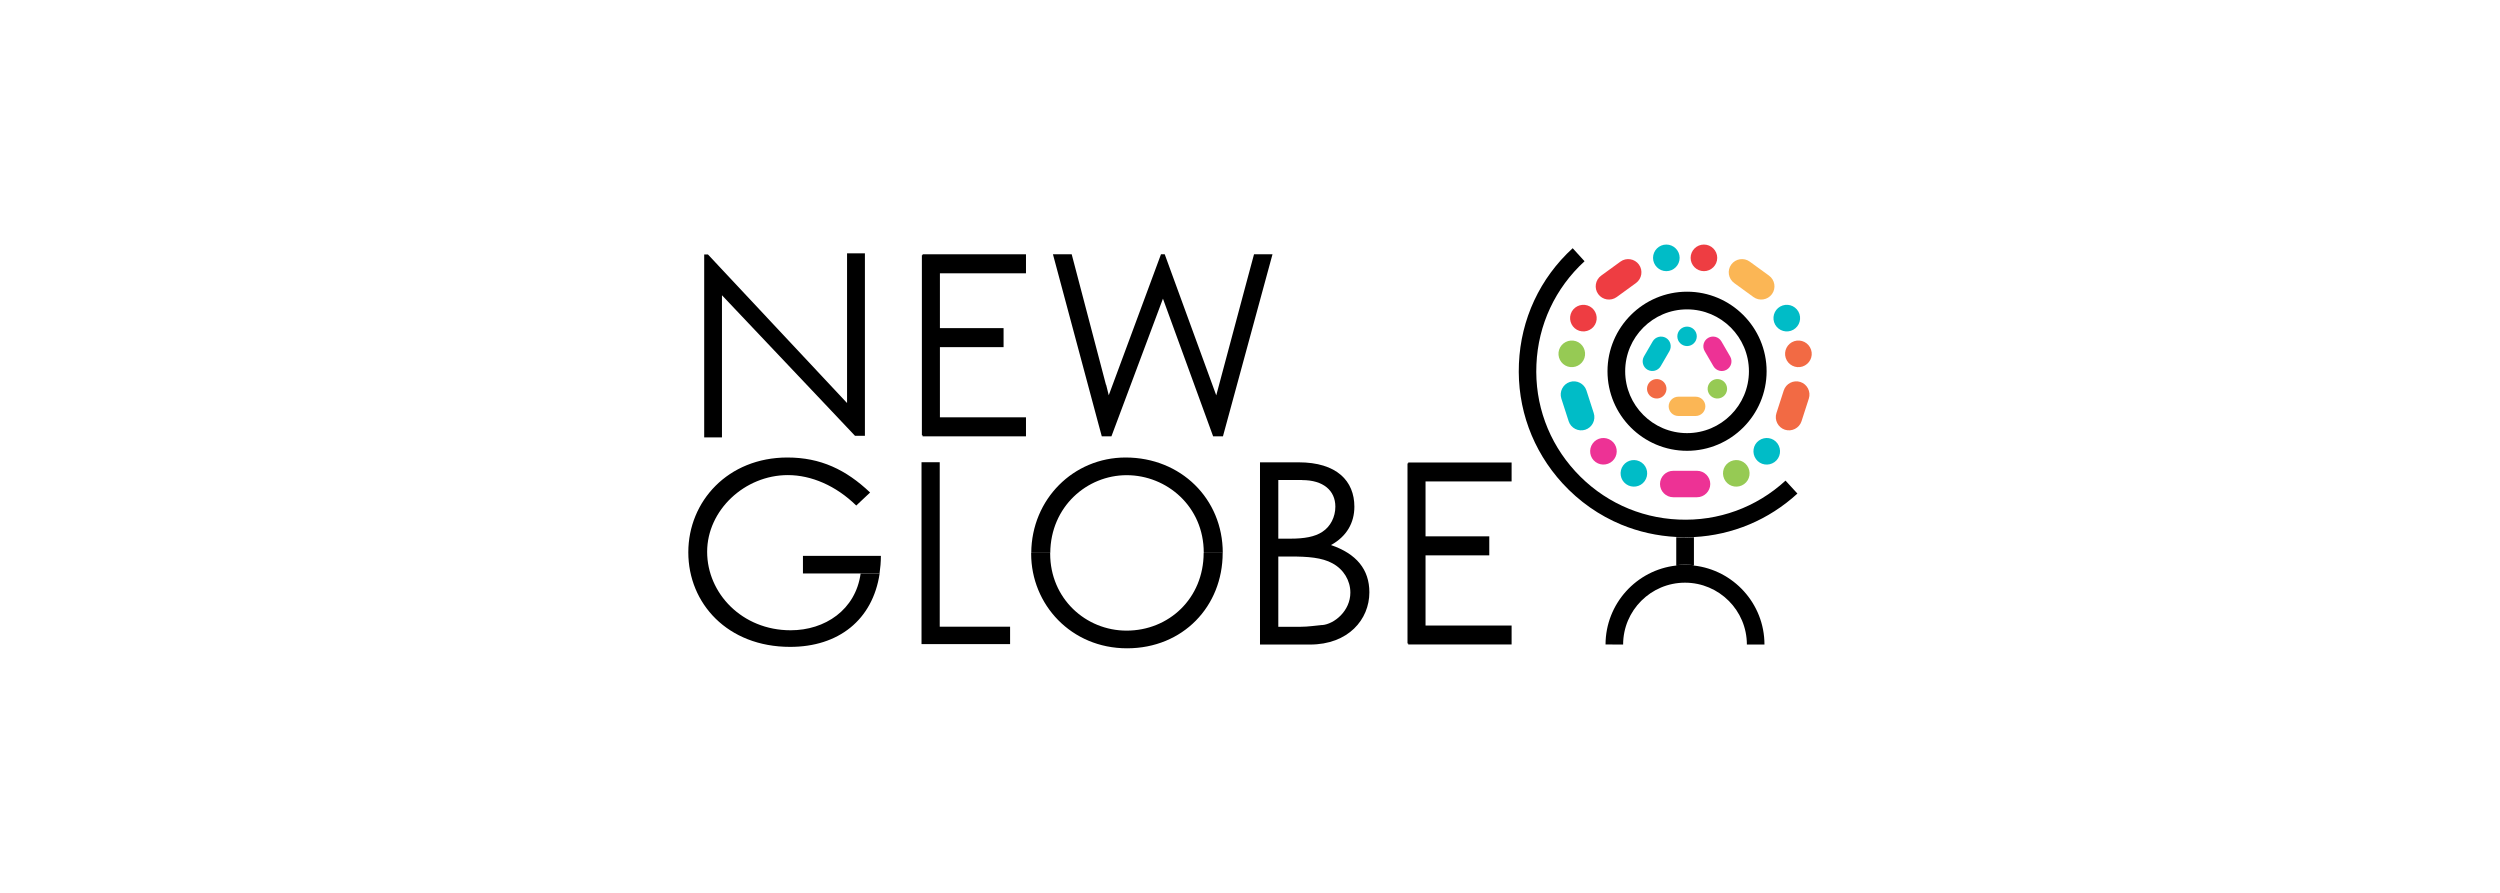 <svg xmlns="http://www.w3.org/2000/svg" id="Layer_1" data-name="Layer 1" width="280" height="100" viewBox="0 0 280 100"><defs><style>      .cls-1 {        fill: #00bcc7;      }      .cls-1, .cls-2, .cls-3, .cls-4, .cls-5, .cls-6, .cls-7 {        stroke-width: 0px;      }      .cls-2 {        fill: #ee3d42;      }      .cls-3 {        fill: #96ca54;      }      .cls-4 {        fill: #ed3295;      }      .cls-5 {        fill: #000;      }      .cls-6 {        fill: #fbb655;      }      .cls-7 {        fill: #f26a44;      }    </style></defs><g><path class="cls-5" d="M149.08,61.04c1.76-.97,2.61-2.5,2.61-4.29,0-2.87-1.96-4.97-6.25-4.97h-2.27s-2.05,0-2.05,0v20.41h2.05s3.55,0,3.55,0c4.29,0,6.65-2.81,6.65-5.85,0-2.56-1.45-4.32-4.29-5.29ZM145.84,53.77c2.36,0,3.72,1.16,3.72,2.98,0,1.14-.54,2.22-1.45,2.81-.85.57-2.05.77-3.58.77h-1.36v-6.57h2.67ZM148.08,70c-.68.06-1.56.2-2.44.2h-2.47v-7.87h0s1.39,0,1.39,0c1.9,0,3.5.11,4.69.77,1.25.68,1.99,1.93,1.99,3.27,0,2.05-1.79,3.52-3.15,3.64Z"></path><polygon class="cls-5" points="105.25 70.15 105.25 51.77 103.21 51.77 103.21 72.14 103.25 72.14 105.25 72.14 113.13 72.14 113.13 70.19 105.25 70.19 105.25 70.15"></polygon><polygon class="cls-5" points="169.3 53.92 169.3 51.8 157.72 51.8 157.72 51.9 157.64 51.9 157.64 72.07 157.72 72.07 157.72 72.18 169.3 72.18 169.3 70.06 159.66 70.06 159.66 62.2 166.8 62.2 166.8 60.07 159.66 60.07 159.66 53.92 169.3 53.92"></polygon><polygon class="cls-5" points="103.33 28.58 103.25 28.58 103.25 48.75 103.33 48.75 103.33 48.87 114.91 48.87 114.91 46.74 105.27 46.74 105.27 38.88 112.4 38.88 112.4 36.75 105.27 36.75 105.27 30.61 114.91 30.61 114.91 28.48 103.33 28.48 103.33 28.58"></polygon><g><path class="cls-5" d="M126.18,70.63c-4.59,0-8.56-3.6-8.56-8.62,0-.03,0-.06,0-.08h-2.13s0,.06,0,.08c0,5.7,4.48,10.6,10.74,10.6s10.71-4.7,10.71-10.68h-2.13c-.01,5.09-3.89,8.7-8.64,8.7Z"></path><path class="cls-5" d="M126.18,53.22c4.51,0,8.64,3.51,8.64,8.67,0,0,0,.02,0,.03h2.13c0-6.06-4.7-10.68-10.88-10.68-5.84,0-10.53,4.66-10.57,10.68h2.13c.04-5.17,4.1-8.7,8.56-8.7Z"></path></g><path class="cls-5" d="M88.55,70.59c-5.44,0-9.35-4.14-9.35-8.79s4.2-8.59,9.04-8.59c2.62,0,5.38,1.18,7.66,3.41l1.55-1.46c-2.7-2.56-5.55-3.92-9.26-3.92-6.65,0-11.1,4.9-11.1,10.62s4.39,10.59,11.41,10.59c5.4,0,9.24-3.01,10.02-8.22h-2.13c-.56,4.08-4,6.36-7.83,6.36Z"></path><path class="cls-5" d="M89.93,64.23h8.58c.09-.63.15-1.28.15-1.97h-8.73v1.97Z"></path><polygon class="cls-5" points="140.45 28.48 139.48 32.09 136.22 44.28 131.27 30.73 131.27 30.73 130.45 28.48 130.03 28.48 126.63 37.66 124.18 44.27 123.89 43.1 123.87 43.1 120.03 28.48 117.93 28.48 123.01 47.43 123.01 47.43 123.01 47.43 123.01 47.43 123.4 48.87 124.48 48.87 130.25 33.45 130.75 32.12 130.25 33.45 135.36 47.47 135.36 47.47 135.87 48.87 136.97 48.87 142.52 28.48 140.45 28.48"></polygon><polygon class="cls-5" points="80.86 33.07 80.9 33.11 80.9 33.11 92.13 44.97 92.13 44.97 95.76 48.81 96.87 48.81 96.87 47.58 96.87 47.27 96.87 28.37 94.87 28.37 94.87 45.14 79.29 28.5 78.87 28.5 78.87 30.36 78.87 30.96 78.87 48.99 80.86 48.99 80.86 33.07"></polygon></g><g><path class="cls-1" d="M188.12,28.88c0,.82-.67,1.49-1.49,1.49s-1.49-.67-1.49-1.49.67-1.49,1.49-1.49,1.49.67,1.49,1.49Z"></path><path class="cls-2" d="M192.33,28.88c0,.82-.67,1.49-1.49,1.49s-1.49-.67-1.49-1.49.67-1.49,1.49-1.49,1.49.67,1.49,1.49Z"></path><path class="cls-6" d="M196.39,33.27l-2.16-1.57c-.66-.48-.81-1.41-.33-2.07.48-.66,1.41-.81,2.07-.33l2.16,1.57c.66.48.81,1.41.33,2.07-.48.66-1.41.81-2.07.33Z"></path><path class="cls-1" d="M200.58,37.05c-.78.25-1.62-.17-1.88-.96-.25-.78.17-1.62.96-1.88.78-.25,1.62.17,1.88.96.25.78-.17,1.62-.96,1.88Z"></path><path class="cls-7" d="M201.88,41.05c-.78.25-1.62-.17-1.88-.96-.25-.78.17-1.62.96-1.88.78-.25,1.62.17,1.88.96.26.78-.17,1.62-.96,1.88Z"></path><path class="cls-7" d="M198.96,46.27l.82-2.54c.25-.77,1.09-1.2,1.86-.95.77.25,1.2,1.09.95,1.86l-.82,2.54c-.25.77-1.09,1.2-1.86.95-.77-.25-1.2-1.09-.95-1.86Z"></path><path class="cls-1" d="M196.67,51.42c-.48-.67-.34-1.6.33-2.08.67-.48,1.6-.34,2.08.33.48.67.34,1.6-.33,2.08-.67.48-1.6.34-2.08-.33Z"></path><path class="cls-3" d="M193.26,53.89c-.48-.67-.34-1.6.33-2.08.67-.48,1.6-.34,2.08.33.48.67.34,1.6-.33,2.08-.67.48-1.6.34-2.08-.33Z"></path><path class="cls-4" d="M187.4,52.73h2.67c.81,0,1.48.67,1.48,1.48s-.67,1.48-1.48,1.48h-2.67c-.81,0-1.48-.67-1.48-1.48s.66-1.48,1.48-1.48Z"></path><path class="cls-1" d="M181.79,52.14c.48-.67,1.42-.81,2.08-.33.67.48.81,1.42.33,2.08-.48.67-1.42.81-2.08.33-.67-.48-.81-1.42-.33-2.08Z"></path><path class="cls-4" d="M178.38,49.67c.48-.67,1.42-.81,2.08-.33.67.48.81,1.42.33,2.08s-1.42.81-2.08.33c-.67-.48-.81-1.42-.33-2.08Z"></path><path class="cls-1" d="M177.68,43.73l.82,2.54c.25.77-.18,1.61-.95,1.86-.77.25-1.61-.18-1.86-.95l-.82-2.54c-.25-.77.18-1.61.95-1.86.77-.25,1.61.18,1.86.95Z"></path><path class="cls-3" d="M176.5,38.21c.78.25,1.21,1.1.96,1.88-.25.78-1.1,1.21-1.88.96-.78-.25-1.21-1.1-.96-1.88.25-.78,1.1-1.21,1.88-.96Z"></path><path class="cls-2" d="M177.8,34.21c.78.25,1.21,1.1.96,1.88-.25.78-1.1,1.21-1.88.96-.78-.25-1.21-1.1-.96-1.88.25-.78,1.1-1.21,1.88-.96Z"></path><path class="cls-2" d="M183.23,31.7l-2.16,1.57c-.66.48-1.59.33-2.07-.33-.48-.66-.33-1.59.33-2.07l2.16-1.57c.66-.48,1.59-.33,2.07.33.48.66.33,1.59-.33,2.07Z"></path><path class="cls-1" d="M190.04,37.67c0,.6-.49,1.09-1.09,1.09s-1.09-.49-1.09-1.09.49-1.09,1.09-1.09,1.09.49,1.09,1.09Z"></path><path class="cls-4" d="M191.9,41.01l-.98-1.69c-.3-.52-.12-1.18.4-1.48.52-.3,1.18-.12,1.48.4l.98,1.69c.3.52.12,1.18-.4,1.48-.52.3-1.18.12-1.48-.4Z"></path><path class="cls-3" d="M191.8,44.49c-.52-.3-.7-.97-.4-1.49.3-.52.97-.7,1.49-.4.52.3.7.97.4,1.49-.3.52-.97.7-1.49.4Z"></path><path class="cls-6" d="M187.97,44.43h1.95c.6,0,1.08.49,1.08,1.08s-.49,1.08-1.08,1.08h-1.95c-.6,0-1.08-.49-1.08-1.08s.49-1.08,1.08-1.08Z"></path><path class="cls-7" d="M185.01,42.6c.52-.3,1.19-.12,1.49.4.3.52.12,1.19-.4,1.49-.52.3-1.19.12-1.49-.4-.3-.52-.12-1.19.4-1.49Z"></path><path class="cls-1" d="M186.98,39.32l-.98,1.69c-.3.52-.96.69-1.48.4-.52-.3-.69-.96-.4-1.48l.98-1.69c.3-.52.96-.69,1.48-.4.52.3.69.96.4,1.48Z"></path><path class="cls-5" d="M187.74,63.3v.04c-4.44.49-7.91,4.27-7.92,8.84h0s1.97.01,1.97.01c0-3.82,3.11-6.93,6.93-6.93s6.93,3.11,6.93,6.93h1.97c0-4.58-3.48-8.36-7.92-8.85v-.04c-.32-.04-.65-.06-.99-.06s-.66.02-.99.06Z"></path><path class="cls-5" d="M188.95,50.49c4.91,0,8.91-4,8.91-8.91s-4-8.91-8.91-8.91-8.91,4-8.91,8.91,3.99,8.91,8.91,8.91ZM188.95,34.65c3.82,0,6.93,3.11,6.93,6.93s-3.11,6.93-6.93,6.93-6.93-3.11-6.93-6.93,3.11-6.93,6.93-6.93Z"></path><path class="cls-5" d="M189.72,60.17v-.02c4.31-.22,8.37-1.92,11.59-4.87l-1.33-1.45c-3.28,3.01-7.53,4.56-11.98,4.36-4.45-.19-8.55-2.11-11.56-5.39-3.01-3.28-4.56-7.53-4.36-11.98.19-4.45,2.11-8.55,5.39-11.56l-1.33-1.46c-3.67,3.36-5.81,7.95-6.02,12.93-.22,4.97,1.52,9.73,4.88,13.4,1.87,2.04,4.11,3.6,6.59,4.63,1.94.8,4.02,1.27,6.17,1.38v.02c.32.02.64.03.97.03s.67-.01,1-.03Z"></path><path class="cls-5" d="M188.71,60.2c-.33,0-.65,0-.97-.02v3.12c.32-.04.65-.06.99-.06s.66.02.99.06v-3.12c-.33.02-.67.03-1,.03Z"></path></g></svg>